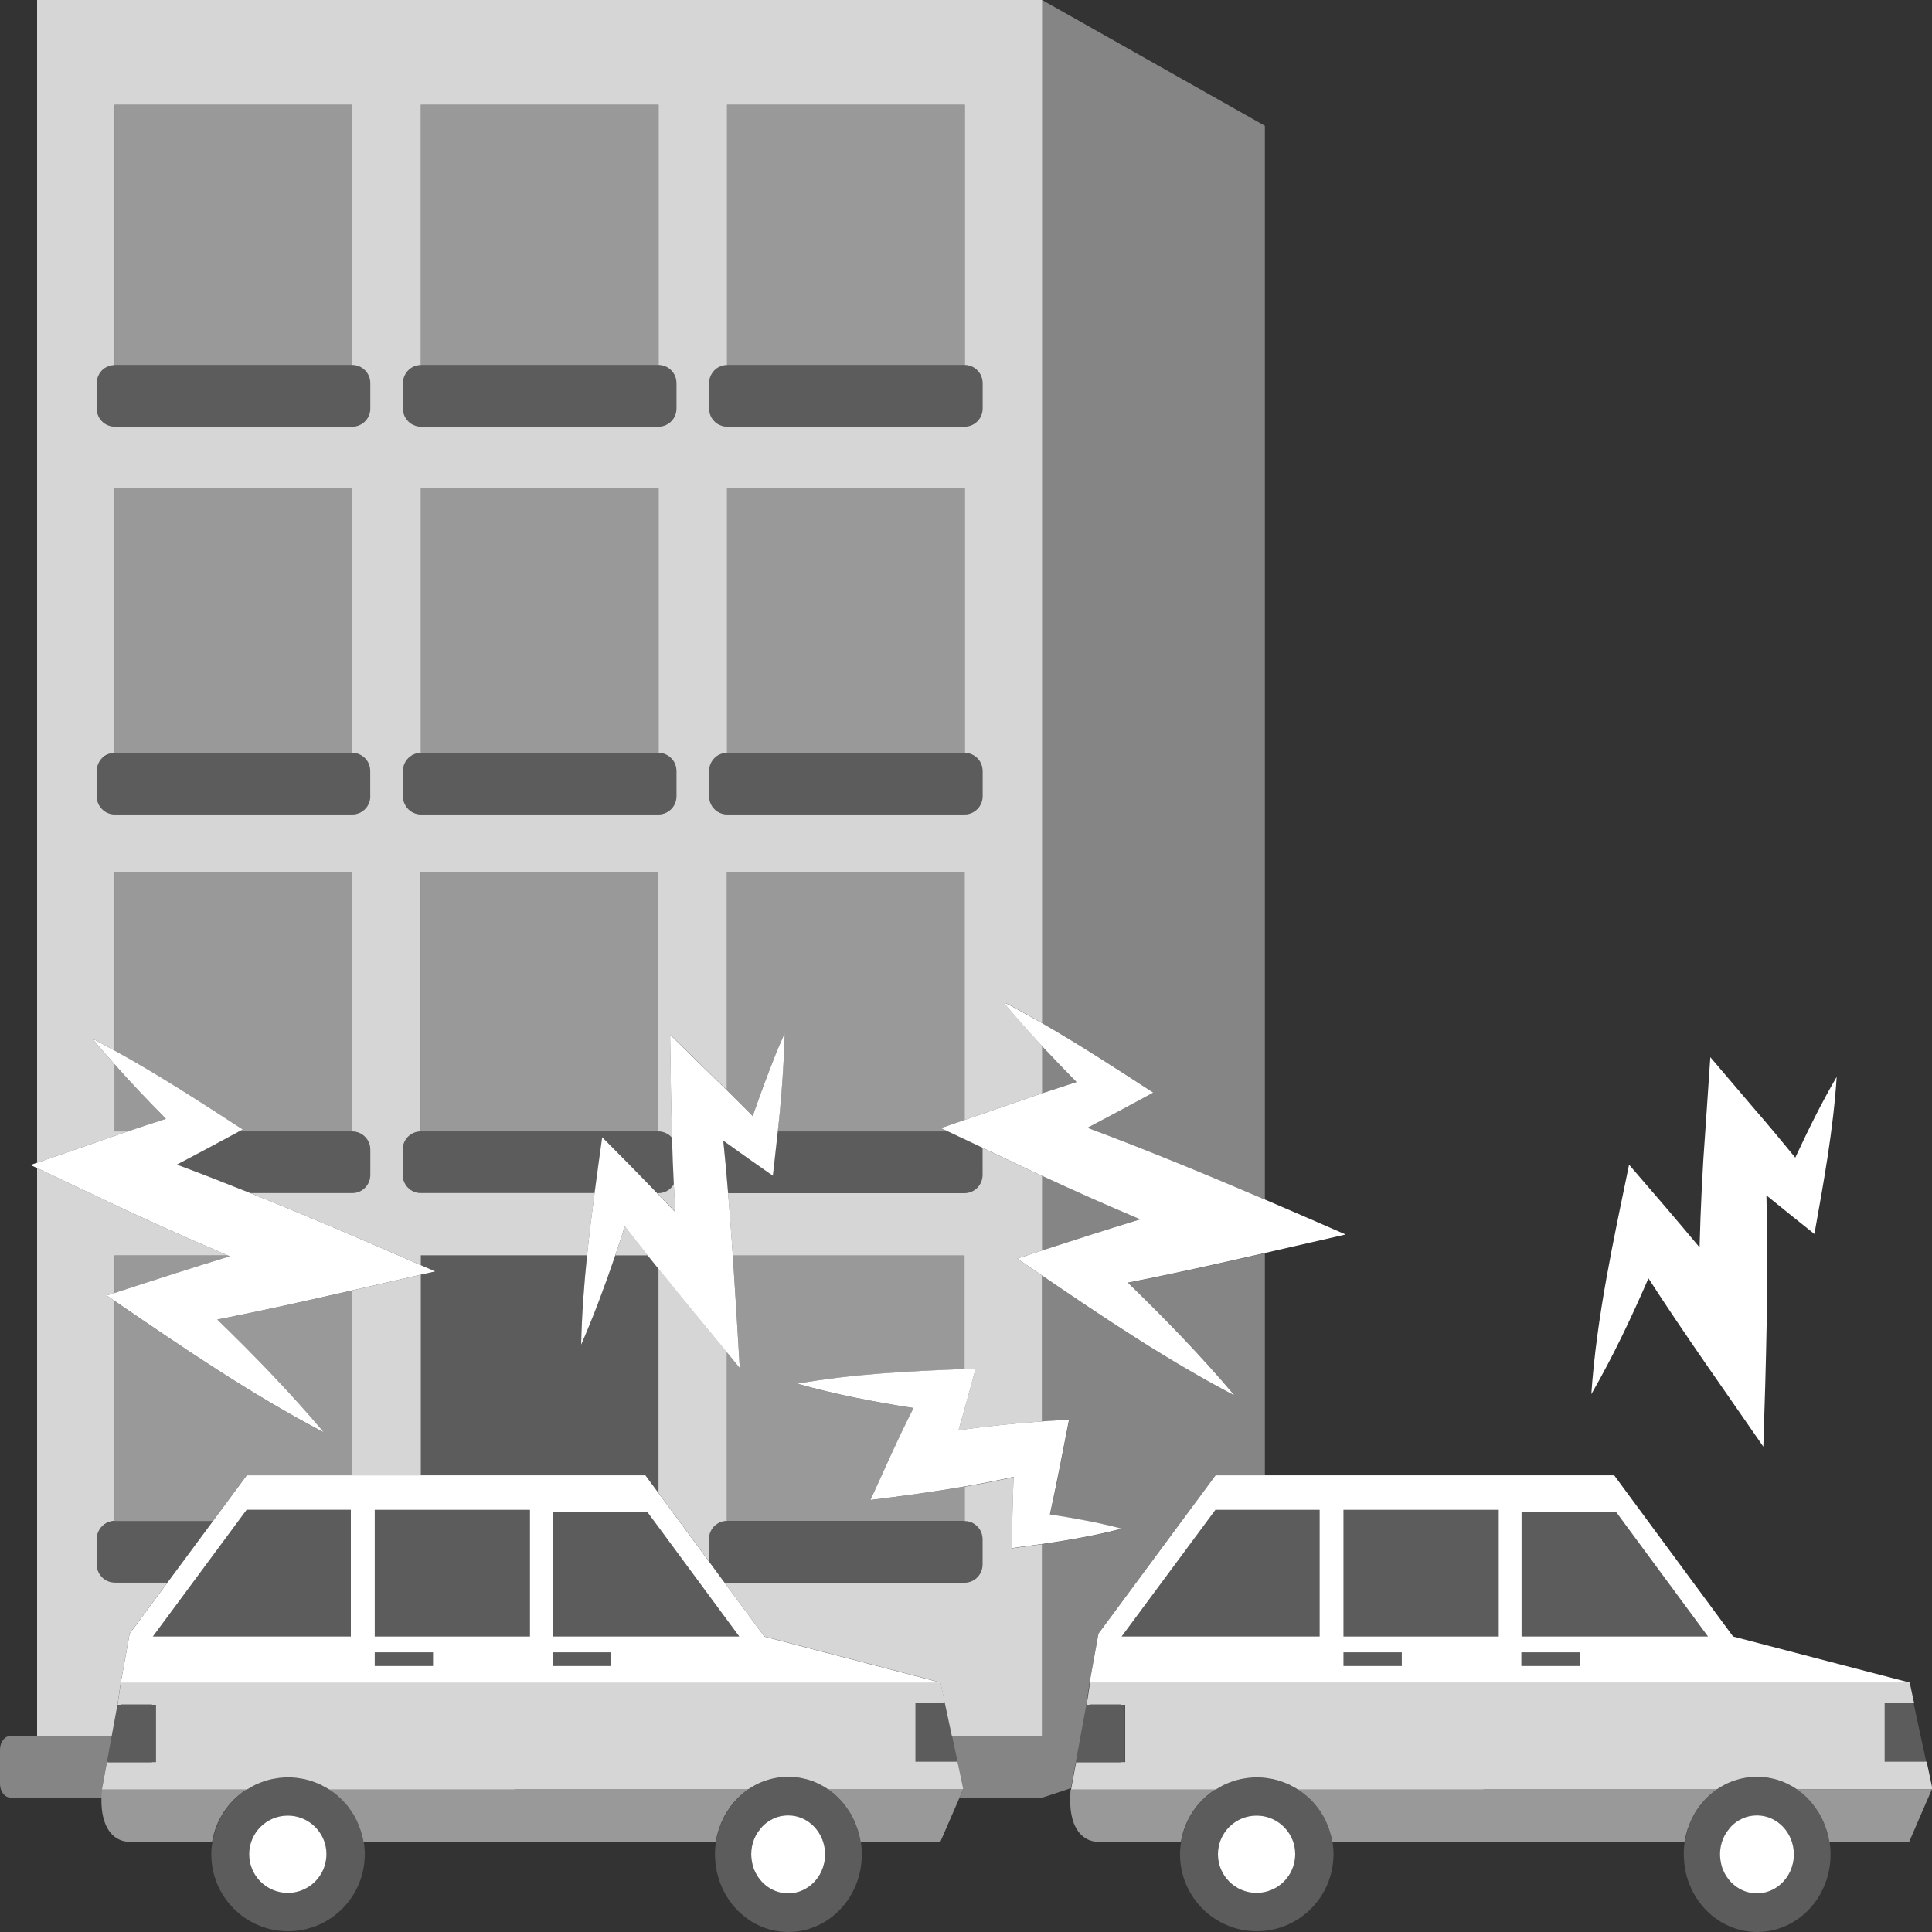 <svg viewBox="0 0 300 300" xmlns="http://www.w3.org/2000/svg"><rect x="0" y="0" width="300" height="300" fill="#333333" stroke="none"/><g fill="#fff"><path d="m 17.81 245.75 h 8.17 l -5.85 7.91 -1.37 7.58 -.52 3.49 -.48 2.59 -.41 2.24 h -11.59 v -88.18 l 8.93 4.22 c 6.82 3.27 13.73 6.38 20.69 9.34 h -17.58 v 5.82 c -.41 .13 -.82 .27 -1.23 .4 l 1.23 .84 v 34.17 c -.48 0 -.93 .12 -1.32 .34 -.24 .13 -.45 .29 -.64 .49 -.11 .11 -.21 .22 -.3 .35 -.07 .1 -.13 .2 -.18 .3 s -.1 .2 -.14 .31 c -.13 .32 -.2 .67 -.2 1.03 v 3.93 c 0 .49 .12 .94 .34 1.34 .06 .11 .12 .22 .2 .32 .07 .1 .15 .19 .23 .28 .07 .08 .15 .16 .24 .23 .05 .04 .1 .08 .16 .12 .05 .04 .11 .07 .16 .11 .11 .07 .22 .13 .34 .18 .09 .04 .19 .08 .29 .11 .14 .05 .29 .08 .44 .1 .13 .02 .26 .03 .39 .03 z" opacity=".8"/><path d="m 65.35 197.93 v 31.15 h -10.65 v -28.71 c 3.64 -.83 7.22 -1.66 10.65 -2.44 z" opacity=".8"/><path d="m 161.82 239.76 v 29.8 h -14.02 l -.3 -1.4 -.78 -3.67 -.69 -3.25 h -.01 l -27.34 -7.13 -3.28 -4.44 -1.19 -1.62 -1.72 -2.32 c .13 .02 .26 .03 .39 .03 h 36.89 c 1.54 0 2.8 -1.26 2.8 -2.82 v -3.93 c 0 -.11 -.01 -.22 -.02 -.32 -.01 -.14 -.04 -.28 -.08 -.41 -.01 -.07 -.03 -.14 -.06 -.21 -.03 -.1 -.07 -.19 -.12 -.28 -.03 -.07 -.07 -.15 -.11 -.22 -.03 -.05 -.06 -.09 -.09 -.14 -.05 -.07 -.1 -.14 -.16 -.21 s -.12 -.14 -.18 -.2 l -.05 -.05 c -.1 -.1 -.22 -.2 -.34 -.29 -.13 -.08 -.26 -.16 -.4 -.23 -.11 -.05 -.23 -.09 -.35 -.13 -.16 -.05 -.32 -.09 -.49 -.11 -.05 -.01 -.1 -.01 -.15 -.01 -.06 -.01 -.12 -.01 -.18 -.01 v -5.34 c 2.57 -.44 5.12 -.93 7.61 -1.49 -.14 3.68 -.23 7.4 -.28 11.06 1.54 -.21 3.13 -.42 4.71 -.64 z" opacity=".8"/><path d="m 112.87 209.97 v 26.2 c -.11 0 -.22 .01 -.33 .02 -.36 .04 -.69 .15 -.99 .32 -.12 .07 -.24 .15 -.35 .24 -.11 .07 -.2 .15 -.29 .25 h -.01 c -.06 .06 -.12 .12 -.17 .19 -.09 .11 -.18 .23 -.25 .36 -.06 .11 -.12 .22 -.17 .34 -.07 .17 -.12 .35 -.16 .53 s -.06 .38 -.06 .57 v 3.46 l -7.84 -10.63 v -34.83 c 3.55 4.41 7.22 8.84 10.63 12.97 z" opacity=".8"/><path d="m 100.59 194.94 h -5.05 c .51 -1.51 1 -3.02 1.49 -4.54 1.15 1.5 2.35 3.01 3.56 4.54 z" opacity=".8"/><path d="m 104.88 188.21 c -.93 -.98 -1.88 -1.96 -2.82 -2.94 h .17 c .13 0 .26 -.01 .38 -.03 .15 -.02 .31 -.05 .45 -.1 .15 -.04 .29 -.1 .42 -.17 .11 -.06 .23 -.12 .33 -.19 .05 -.04 .09 -.07 .13 -.11 .02 -.01 .04 -.03 .06 -.04 .08 -.06 .15 -.13 .2 -.19 .08 -.08 .16 -.17 .23 -.26 .07 -.08 .13 -.17 .18 -.26 l .01 -.01 c 0 -.01 .01 -.02 .02 -.02 .02 .33 .03 .65 .05 .97 .04 1.03 .11 2.17 .18 3.35 z" opacity=".8"/><path d="m 161.82 0 h -156.06 v 180.55 l 8.91 -3.08 c .22 -.08 .43 -.15 .65 -.23 1.49 -.53 3.01 -1.04 4.51 -1.55 h -2.03 v -10.42 c -1.18 -1.31 -2.34 -2.65 -3.47 -4 1.16 .6 2.32 1.22 3.47 1.86 v -27.75 h 36.9 v 40.31 c 1.54 0 2.8 1.26 2.8 2.81 v 3.94 c 0 1.56 -1.25 2.82 -2.8 2.82 h -15.84 c 8.95 3.59 17.87 7.43 26.49 11.2 v -1.52 h 25.82 c .33 -3.23 .73 -6.46 1.16 -9.68 h -26.99 c -1.54 0 -2.8 -1.26 -2.8 -2.82 v -3.94 c 0 -1.55 1.25 -2.81 2.79 -2.81 v -40.31 h 36.91 v 40.31 c .06 0 .13 0 .19 .01 .04 0 .08 0 .12 .01 .12 .01 .25 .04 .37 .07 .08 .02 .15 .04 .23 .07 .14 .05 .28 .11 .41 .18 .16 .08 .31 .18 .44 .3 .06 .05 .12 .09 .17 .15 .07 .07 .13 .13 .19 .2 -.16 -5.38 -.23 -10.95 -.3 -16.03 2.77 2.74 5.83 5.69 8.81 8.63 v -33.9 h 36.91 v 38.53 l 6.27 -2.16 c 1.93 -.68 3.85 -1.34 5.78 -1.99 v -7.32 c -2.09 -2.25 -4.13 -4.54 -6.1 -6.91 2.06 1.06 4.08 2.18 6.1 3.34 v -158.87 z m -104.32 123.65 c 0 .11 -.01 .22 -.02 .32 -.01 .14 -.04 .28 -.08 .41 -.01 .07 -.03 .14 -.06 .21 -.03 .1 -.07 .19 -.12 .28 -.14 .31 -.34 .59 -.59 .82 -.1 .1 -.22 .2 -.34 .29 -.13 .08 -.26 .16 -.4 .23 -.11 .05 -.23 .09 -.35 .13 -.16 .05 -.32 .09 -.49 .11 -.11 .01 -.23 .02 -.34 .02 h -36.9 c -.11 0 -.23 -.01 -.34 -.02 -.17 -.02 -.33 -.06 -.49 -.11 -.1 -.03 -.2 -.07 -.29 -.11 -.14 -.06 -.27 -.13 -.39 -.21 -.09 -.06 -.18 -.12 -.26 -.2 -.06 -.04 -.11 -.09 -.16 -.14 -.11 -.1 -.2 -.22 -.29 -.34 -.05 -.06 -.09 -.11 -.12 -.17 -.05 -.06 -.08 -.12 -.11 -.18 -.22 -.4 -.34 -.86 -.34 -1.34 v -3.93 c 0 -.27 .04 -.54 .12 -.79 .02 -.08 .05 -.16 .08 -.24 .04 -.11 .09 -.21 .14 -.31 .06 -.12 .14 -.24 .22 -.35 s .16 -.21 .26 -.31 c .31 -.31 .7 -.55 1.14 -.69 .08 -.03 .18 -.06 .27 -.07 .09 -.02 .18 -.04 .27 -.05 s .18 -.02 .28 -.02 v -41.07 h 36.9 v 41.07 c .1 0 .19 .01 .29 .02 .09 .01 .18 .03 .27 .05 .09 .01 .19 .04 .27 .07 .05 .01 .11 .03 .16 .06 .06 .02 .12 .05 .17 .07 .1 .04 .2 .1 .3 .16 s .19 .13 .28 .2 c .07 .05 .13 .1 .18 .16 .05 .04 .1 .09 .14 .14 .22 .24 .39 .51 .51 .8 .04 .1 .08 .21 .11 .32 .04 .13 .07 .26 .08 .4 .02 .12 .03 .25 .03 .38 v 3.93 z m 0 -60.22 c 0 .78 -.31 1.49 -.82 1.99 -.12 .13 -.26 .25 -.41 .35 -.11 .07 -.23 .14 -.35 .2 s -.25 .11 -.38 .15 c -.15 .05 -.3 .08 -.45 .1 -.13 .02 -.25 .03 -.38 .03 h -36.9 c -.13 0 -.25 -.01 -.38 -.03 -.15 -.02 -.3 -.05 -.45 -.1 -.13 -.04 -.26 -.09 -.38 -.15 s -.24 -.13 -.35 -.2 c -.15 -.1 -.29 -.22 -.41 -.35 -.32 -.31 -.55 -.7 -.69 -1.14 -.04 -.14 -.07 -.27 -.09 -.41 -.03 -.14 -.04 -.29 -.04 -.44 v -3.93 c 0 -.17 .02 -.34 .05 -.51 .01 -.11 .04 -.21 .07 -.31 .01 -.02 .02 -.05 .03 -.08 0 -.03 .01 -.05 .03 -.08 .03 -.08 .06 -.15 .1 -.23 .08 -.19 .18 -.36 .31 -.52 .07 -.1 .15 -.19 .23 -.27 .2 -.2 .43 -.37 .69 -.5 l .38 -.16 .34 -.1 .55 -.06 v -40.42 h 36.9 v 40.41 c 1.54 0 2.8 1.26 2.8 2.82 v 3.93 z m 47.54 60.22 c 0 .11 -.01 .22 -.02 .32 -.01 .14 -.04 .28 -.08 .41 -.01 .07 -.03 .14 -.06 .21 -.03 .1 -.07 .19 -.12 .28 -.03 .07 -.07 .15 -.11 .22 -.03 .05 -.06 .09 -.09 .14 -.05 .07 -.1 .14 -.16 .21 s -.12 .14 -.18 .2 l -.05 .05 c -.1 .1 -.22 .2 -.34 .29 -.23 .15 -.48 .28 -.75 .36 -.09 .03 -.18 .05 -.27 .07 -.07 .02 -.15 .03 -.22 .04 -.11 .01 -.23 .02 -.34 .02 h -36.89 c -.11 0 -.23 -.01 -.34 -.02 -.07 -.01 -.15 -.02 -.22 -.04 -.09 -.02 -.18 -.04 -.27 -.07 -.13 -.04 -.26 -.09 -.38 -.15 s -.24 -.13 -.35 -.2 c -.07 -.05 -.14 -.11 -.21 -.17 -.06 -.04 -.12 -.1 -.17 -.15 l -.03 -.03 c -.06 -.06 -.12 -.13 -.18 -.2 -.11 -.13 -.21 -.27 -.28 -.42 -.03 -.05 -.06 -.1 -.08 -.15 -.05 -.09 -.09 -.18 -.12 -.28 -.02 -.06 -.05 -.14 -.06 -.21 -.04 -.13 -.07 -.27 -.08 -.41 -.01 -.1 -.02 -.21 -.02 -.32 v -3.93 c 0 -.78 .31 -1.48 .82 -1.99 .03 -.03 .06 -.07 .1 -.1 .11 -.1 .23 -.19 .35 -.27 .12 -.09 .26 -.16 .4 -.22 .09 -.04 .19 -.08 .29 -.11 .17 -.06 .35 -.1 .54 -.12 .09 -.01 .19 -.02 .28 -.02 v -41.06 h .01 v -.01 h 36.9 v 41.07 c .1 0 .19 .01 .28 .02 s .18 .03 .27 .05 c .09 .01 .19 .04 .27 .07 .05 .01 .11 .03 .16 .06 .06 .02 .12 .05 .17 .07 .1 .04 .2 .1 .3 .16 s .19 .13 .28 .2 c .07 .05 .13 .1 .18 .16 .05 .04 .1 .09 .14 .14 .09 .1 .18 .21 .25 .32 .1 .15 .19 .31 .26 .48 .04 .1 .08 .21 .11 .32 .04 .13 .07 .26 .08 .4 .02 .12 .03 .25 .03 .38 z m 0 -60.22 c 0 .78 -.31 1.49 -.82 1.99 -.12 .13 -.26 .25 -.41 .35 -.11 .07 -.23 .14 -.35 .2 s -.25 .11 -.38 .15 c -.15 .05 -.3 .08 -.45 .1 -.13 .02 -.25 .03 -.38 .03 h -36.89 c -.13 0 -.25 -.01 -.38 -.03 -.15 -.02 -.3 -.05 -.45 -.1 -.13 -.04 -.26 -.09 -.38 -.15 s -.24 -.13 -.35 -.2 c -.15 -.1 -.29 -.22 -.41 -.35 -.51 -.5 -.82 -1.21 -.82 -1.99 v -3.93 c 0 -.13 .01 -.26 .03 -.38 .01 -.14 .04 -.27 .08 -.4 .03 -.11 .07 -.22 .11 -.32 .07 -.15 .14 -.29 .23 -.43 .1 -.16 .21 -.3 .35 -.44 .06 -.07 .13 -.13 .2 -.19 .2 -.18 .44 -.33 .7 -.44 .17 -.07 .34 -.13 .52 -.16 .18 -.04 .37 -.06 .56 -.06 v -40.42 h 36.91 v 40.41 c .06 0 .12 0 .18 .01 .05 0 .1 0 .15 .01 .17 .02 .33 .06 .49 .11 .1 .03 .2 .07 .29 .11 .28 .12 .54 .29 .76 .5 .07 .06 .13 .12 .18 .18 .1 .11 .18 .22 .26 .33 .1 .15 .18 .31 .25 .47 .07 .17 .13 .35 .16 .53 .04 .19 .06 .37 .06 .57 v 3.93 z m 47.54 60.22 c 0 .11 -.01 .22 -.02 .32 -.01 .14 -.04 .28 -.08 .41 -.01 .07 -.03 .14 -.06 .21 -.03 .1 -.07 .19 -.12 .28 -.05 .11 -.11 .21 -.17 .31 -.18 .29 -.43 .55 -.71 .75 -.09 .07 -.19 .13 -.29 .19 l -.01 .01 c -.1 .05 -.2 .1 -.3 .14 -.22 .09 -.45 .15 -.69 .18 -.11 .01 -.22 .02 -.34 .02 h -36.89 c -.11 0 -.23 -.01 -.34 -.02 -.07 -.01 -.15 -.02 -.22 -.04 -.09 -.02 -.18 -.04 -.27 -.07 -.13 -.04 -.26 -.09 -.38 -.15 s -.24 -.13 -.35 -.2 c -.07 -.05 -.14 -.11 -.21 -.17 -.06 -.04 -.12 -.1 -.17 -.15 -.2 -.19 -.37 -.41 -.49 -.65 -.03 -.05 -.06 -.1 -.08 -.15 -.05 -.09 -.09 -.18 -.12 -.28 -.02 -.06 -.05 -.14 -.06 -.21 -.04 -.13 -.07 -.27 -.08 -.41 -.01 -.1 -.02 -.21 -.02 -.32 v -3.93 c 0 -.2 .02 -.38 .06 -.57 .04 -.18 .09 -.36 .16 -.53 .14 -.33 .34 -.63 .6 -.89 .03 -.03 .06 -.07 .1 -.1 .1 -.09 .2 -.17 .31 -.25 .13 -.09 .26 -.17 .41 -.23 .1 -.05 .21 -.09 .32 -.12 .17 -.06 .35 -.1 .54 -.12 .1 -.01 .19 -.02 .28 -.02 v -41.06 h .01 v -.01 h 36.9 v 41.07 c .1 0 .19 .01 .28 .02 s .18 .03 .27 .05 c .09 .01 .19 .04 .27 .07 .05 .01 .11 .03 .16 .06 .06 .02 .12 .05 .17 .07 .1 .04 .2 .1 .3 .16 s .19 .13 .28 .2 c .07 .05 .13 .1 .18 .16 .05 .04 .1 .09 .14 .14 .09 .1 .18 .21 .25 .32 .1 .15 .19 .31 .26 .48 .04 .1 .08 .21 .11 .32 .04 .13 .07 .26 .08 .4 .02 .12 .03 .25 .03 .38 z m 0 -60.22 c 0 .78 -.31 1.49 -.82 1.99 -.12 .13 -.26 .25 -.41 .35 -.11 .07 -.23 .14 -.35 .2 s -.25 .11 -.38 .15 c -.15 .05 -.3 .08 -.45 .1 -.13 .02 -.25 .03 -.38 .03 h -36.89 c -.13 0 -.25 -.01 -.38 -.03 -.15 -.02 -.3 -.05 -.45 -.1 -.13 -.04 -.26 -.09 -.38 -.15 s -.24 -.13 -.35 -.2 c -.15 -.1 -.29 -.22 -.41 -.35 -.51 -.5 -.82 -1.21 -.82 -1.99 v -3.93 c 0 -.2 .02 -.39 .06 -.57 s .09 -.36 .16 -.53 c .03 -.08 .07 -.17 .12 -.24 .04 -.08 .08 -.16 .14 -.24 .08 -.12 .17 -.23 .27 -.34 0 -.01 .02 -.02 .03 -.04 0 -.02 .02 -.02 .03 -.04 h .01 c .23 -.23 .51 -.43 .82 -.57 .1 -.05 .21 -.09 .32 -.12 .16 -.06 .33 -.09 .51 -.11 .04 -.01 .07 -.01 .11 -.01 .06 -.01 .13 -.01 .2 -.01 v -40.42 h 36.91 v 40.41 c .06 0 .12 0 .18 .01 .05 0 .1 0 .15 .01 .17 .02 .33 .06 .49 .11 .1 .03 .2 .07 .29 .11 .28 .12 .54 .29 .76 .5 .07 .06 .13 .12 .18 .18 .1 .11 .18 .22 .26 .33 .1 .15 .18 .31 .25 .47 .07 .17 .13 .35 .16 .53 .04 .19 .06 .37 .06 .57 v 3.93 z" opacity=".8"/><path d="m 17.81 16.26 h 36.89 v 40.41 h -36.89 z" opacity=".5"/><path d="m 65.35 16.26 h 36.89 v 40.41 h -36.89 z" opacity=".5"/><path d="m 149.77 16.26 v 40.41 h -36.9 v -40.41 z" opacity=".5"/><path d="m 17.81 75.83 h 36.89 v 41.07 h -36.89 z" opacity=".5"/><path d="m 102.23 75.83 v 41.07 h -36.9 v -.01 h .01 v -41.06 z" opacity=".5"/><path d="m 149.77 75.83 v 41.07 h -36.9 v -41.07 z" opacity=".5"/><path d="m 25.77 173.73 c -1.99 .64 -3.97 1.29 -5.95 1.96 h -2.02 v -10.41 c 2.58 2.89 5.25 5.69 7.96 8.45 z" opacity=".5"/><path d="m 54.7 135.38 v 40.31 h -17.58 c .19 -.11 .38 -.21 .57 -.31 -6.49 -4.22 -13.07 -8.5 -19.88 -12.25 v -27.75 z" opacity=".5"/><path d="m 65.35 135.38 h 36.89 v 40.31 h -36.89 z" opacity=".5"/><path d="m 149.77 173.91 l -3.65 1.26 1.1 .52 h -26.45 c .23 -2.07 .43 -4.13 .58 -6.12 .23 -3.02 .42 -6.05 .47 -9.1 -.61 1.4 -1.21 2.8 -1.76 4.21 -1.13 2.84 -2.18 5.71 -3.18 8.61 -1.3 -1.32 -2.65 -2.66 -4.01 -4 v -33.91 h 36.89 v 38.53 z" opacity=".5"/><path d="m 35.67 195.07 c -6.05 1.85 -12.13 3.81 -17.86 5.69 v -5.82 h 17.56 c .1 .04 .2 .09 .3 .13 z" opacity=".5"/><path d="m 54.7 200.37 v 28.71 h -16.38 l -5.25 7.1 h -15.26 v -34.16 c 10.53 7.2 21.17 14.48 32.49 20.41 -5.22 -6.19 -10.79 -11.93 -16.56 -17.52 6.82 -1.34 13.99 -2.94 20.95 -4.53 z" opacity=".5"/><path d="m 102.24 197.01 v 34.83 l -2.03 -2.75 h -34.87 v -31.15 c .74 -.17 1.48 -.34 2.21 -.5 -.73 -.32 -1.46 -.64 -2.21 -.96 v -1.52 h 25.82 c -.48 4.61 -.82 9.24 -.92 13.85 1.98 -4.54 3.7 -9.18 5.29 -13.85 h 5.05 c .55 .69 1.1 1.37 1.66 2.06 z" opacity=".2"/><path d="m 161.82 194.17 c -1.3 .42 -2.59 .84 -3.86 1.26 1.28 .88 2.58 1.76 3.86 2.64 v 22.65 c -4.01 .3 -8.04 .69 -12.05 1.24 h -.01 c -.31 .04 -.62 .09 -.93 .13 .3 -1.01 .62 -2.12 .93 -3.25 0 -.01 .01 -.02 .01 -.04 .61 -2.18 1.21 -4.46 1.72 -6.28 -.57 .02 -1.14 .04 -1.72 .07 v -17.64 h -35.99 c -.22 -3.22 -.45 -6.47 -.73 -9.68 h 36.72 c 1.54 0 2.8 -1.26 2.8 -2.82 v -3.94 c 0 -.09 0 -.19 -.01 -.28 l 3.52 1.66 c 1.91 .92 3.82 1.82 5.75 2.71 v 11.58 z" opacity=".8"/><path d="m 149.77 212.59 c -8.69 .34 -17.37 .76 -25.95 2.28 5.96 1.68 11.96 2.83 18.03 3.78 -2.39 4.64 -4.64 9.84 -6.69 14.28 4.78 -.6 9.73 -1.25 14.61 -2.1 v 5.34 h -36.9 v -26.2 s 0 .01 .01 .01 c .67 .82 1.33 1.63 1.99 2.42 -.34 -5.67 -.68 -11.56 -1.08 -17.46 h 35.98 v 17.64 z" opacity=".5"/><path d="m 57.5 59.49 v 3.93 c 0 .78 -.31 1.49 -.82 1.99 -.12 .13 -.26 .25 -.41 .35 -.11 .07 -.23 .14 -.35 .2 s -.25 .11 -.38 .15 c -.15 .05 -.3 .08 -.45 .1 -.13 .02 -.25 .03 -.38 .03 h -36.9 c -.13 0 -.25 -.01 -.38 -.03 -.15 -.02 -.3 -.05 -.45 -.1 -.13 -.04 -.26 -.09 -.38 -.15 s -.24 -.13 -.35 -.2 c -.15 -.1 -.29 -.22 -.41 -.35 -.32 -.31 -.55 -.7 -.69 -1.14 -.04 -.14 -.07 -.27 -.09 -.41 s -.03 -.29 -.03 -.43 v -3.95 c 0 -.17 .01 -.33 .04 -.5 .01 -.11 .04 -.21 .07 -.31 .01 -.02 .02 -.05 .03 -.08 0 -.03 .01 -.05 .03 -.08 .03 -.08 .06 -.15 .1 -.23 .08 -.19 .18 -.36 .31 -.52 .07 -.1 .15 -.19 .23 -.27 l .69 -.5 .38 -.16 .34 -.1 .55 -.06 h 36.9 c 1.54 0 2.8 1.26 2.8 2.82 z" opacity=".2"/><path d="m 105.03 59.49 v 3.93 c 0 .78 -.31 1.49 -.82 1.99 -.12 .13 -.26 .25 -.41 .35 -.11 .07 -.23 .14 -.35 .2 s -.25 .11 -.38 .15 c -.15 .05 -.3 .08 -.45 .1 -.13 .02 -.25 .03 -.38 .03 h -36.89 c -.13 0 -.25 -.01 -.38 -.03 -.15 -.02 -.3 -.05 -.45 -.1 -.13 -.04 -.26 -.09 -.38 -.15 s -.24 -.13 -.35 -.2 c -.15 -.1 -.29 -.22 -.41 -.35 -.51 -.5 -.82 -1.21 -.82 -1.99 v -3.93 c 0 -.13 .01 -.26 .03 -.38 .01 -.14 .04 -.27 .08 -.4 .03 -.11 .07 -.22 .11 -.32 .07 -.15 .14 -.29 .23 -.43 .1 -.16 .21 -.3 .35 -.44 .06 -.07 .13 -.13 .2 -.19 .2 -.18 .44 -.33 .7 -.44 .17 -.07 .34 -.12 .52 -.16 s .37 -.06 .56 -.06 h 36.91 c .06 0 .12 0 .18 .01 .05 0 .1 0 .15 .01 .17 .02 .33 .06 .49 .11 .1 .03 .2 .07 .29 .11 .28 .12 .54 .29 .76 .5 .07 .06 .13 .12 .18 .18 .1 .11 .18 .22 .26 .33 .1 .15 .18 .31 .25 .47 .07 .17 .13 .35 .16 .53 .04 .19 .06 .37 .06 .57 z" opacity=".2"/><path d="m 152.57 59.49 v 3.93 c 0 .78 -.31 1.49 -.82 1.99 -.12 .13 -.26 .25 -.41 .35 -.11 .07 -.23 .14 -.35 .2 s -.25 .11 -.38 .15 c -.15 .05 -.3 .08 -.45 .1 -.13 .02 -.25 .03 -.38 .03 h -36.89 c -.13 0 -.25 -.01 -.38 -.03 -.15 -.02 -.3 -.05 -.45 -.1 -.13 -.04 -.26 -.09 -.38 -.15 s -.24 -.13 -.35 -.2 c -.15 -.1 -.29 -.22 -.41 -.35 -.51 -.5 -.82 -1.21 -.82 -1.99 v -3.93 c 0 -.2 .02 -.39 .06 -.57 s .09 -.36 .16 -.53 c .03 -.08 .07 -.16 .12 -.24 .04 -.08 .09 -.16 .14 -.24 .08 -.12 .17 -.23 .27 -.34 0 -.01 .02 -.02 .03 -.04 l .04 -.04 c .23 -.23 .51 -.43 .82 -.57 .1 -.05 .21 -.09 .32 -.12 .16 -.06 .33 -.09 .51 -.11 .04 -.01 .07 -.01 .11 -.01 .06 -.01 .13 -.01 .2 -.01 h 36.91 c .06 0 .12 0 .18 .01 .05 0 .1 0 .15 .01 .17 .02 .33 .06 .49 .11 .1 .03 .2 .07 .29 .11 .28 .12 .54 .29 .76 .5 .07 .06 .13 .12 .18 .18 .1 .11 .18 .22 .26 .33 .1 .15 .18 .31 .25 .47 .07 .17 .13 .35 .16 .53 .04 .19 .06 .37 .06 .57 z" opacity=".2"/><path d="m 57.5 119.72 v 3.93 c 0 .11 -.01 .22 -.02 .32 -.01 .14 -.04 .28 -.08 .41 -.01 .07 -.03 .14 -.06 .21 -.03 .1 -.07 .19 -.12 .28 -.14 .31 -.34 .59 -.59 .82 -.1 .1 -.22 .2 -.34 .29 -.13 .08 -.26 .16 -.4 .23 -.11 .05 -.23 .09 -.35 .13 -.16 .05 -.32 .09 -.49 .11 -.11 .01 -.23 .02 -.34 .02 h -36.9 c -.11 0 -.23 -.01 -.34 -.02 -.17 -.02 -.33 -.06 -.49 -.11 -.1 -.03 -.2 -.07 -.29 -.11 -.14 -.06 -.27 -.13 -.39 -.21 -.09 -.06 -.18 -.12 -.26 -.2 -.06 -.04 -.11 -.09 -.16 -.14 -.11 -.1 -.2 -.22 -.29 -.34 -.05 -.06 -.09 -.11 -.12 -.17 -.05 -.06 -.08 -.12 -.11 -.18 -.21 -.4 -.33 -.86 -.33 -1.34 v -3.93 c 0 -.28 .04 -.54 .11 -.79 .02 -.08 .05 -.16 .08 -.24 .04 -.11 .09 -.21 .14 -.31 .06 -.12 .14 -.24 .22 -.35 s .16 -.21 .26 -.31 l 1.14 -.69 c .09 -.03 .18 -.05 .27 -.07 s .18 -.04 .27 -.05 c .1 -.01 .19 -.01 .29 -.01 h 36.89 c .1 0 .19 0 .29 .01 .09 .01 .18 .03 .27 .05 s .18 .04 .27 .07 c .05 .01 .11 .03 .16 .06 .06 .02 .12 .05 .17 .07 .1 .04 .2 .1 .3 .16 s .19 .13 .28 .2 c .07 .05 .13 .1 .18 .16 .05 .04 .1 .09 .14 .14 .22 .24 .39 .51 .51 .8 .04 .1 .08 .21 .11 .32 .04 .13 .07 .26 .08 .4 .02 .12 .03 .25 .03 .38 z" opacity=".2"/><path d="m 105.03 119.72 v 3.93 c 0 .11 -.01 .22 -.02 .32 -.01 .14 -.04 .28 -.08 .41 -.01 .07 -.03 .14 -.06 .21 -.03 .1 -.07 .19 -.12 .28 -.03 .07 -.07 .15 -.11 .22 -.03 .05 -.06 .09 -.09 .14 -.05 .07 -.1 .14 -.16 .21 s -.12 .14 -.18 .2 l -.05 .05 c -.1 .1 -.22 .2 -.34 .29 -.23 .15 -.48 .28 -.75 .36 -.09 .03 -.18 .05 -.27 .07 -.07 .02 -.15 .03 -.22 .04 -.11 .01 -.23 .02 -.34 .02 h -36.89 c -.11 0 -.23 -.01 -.34 -.02 -.07 -.01 -.15 -.02 -.22 -.04 -.09 -.02 -.18 -.04 -.27 -.07 -.13 -.04 -.26 -.09 -.38 -.15 s -.24 -.13 -.35 -.2 c -.07 -.05 -.14 -.11 -.21 -.17 -.06 -.04 -.12 -.1 -.17 -.15 l -.03 -.03 c -.06 -.06 -.12 -.13 -.18 -.2 -.11 -.13 -.21 -.27 -.28 -.42 -.03 -.05 -.06 -.1 -.08 -.15 -.05 -.09 -.09 -.18 -.12 -.28 -.02 -.06 -.05 -.14 -.06 -.21 -.04 -.13 -.07 -.27 -.08 -.41 -.01 -.1 -.02 -.21 -.02 -.32 v -3.93 c 0 -.78 .31 -1.48 .82 -1.99 .03 -.03 .06 -.07 .1 -.1 .11 -.1 .23 -.19 .35 -.27 .12 -.09 .26 -.16 .4 -.22 .09 -.04 .19 -.08 .29 -.11 .17 -.06 .35 -.1 .54 -.12 .09 -.01 .18 -.01 .28 -.01 h 36.9 c .1 0 .19 0 .29 .01 .09 .01 .18 .03 .27 .05 s .18 .04 .27 .07 c .05 .01 .11 .03 .16 .06 .06 .02 .12 .05 .17 .07 .1 .04 .2 .1 .3 .16 s .19 .13 .28 .2 c .07 .05 .13 .1 .18 .16 .05 .04 .1 .09 .14 .14 .09 .1 .18 .21 .25 .32 .1 .15 .19 .31 .26 .48 .04 .1 .08 .21 .11 .32 .04 .13 .07 .26 .08 .4 .02 .12 .03 .25 .03 .38 z" opacity=".2"/><path d="m 152.57 119.72 v 3.93 c 0 .11 -.01 .22 -.02 .32 -.01 .14 -.04 .28 -.08 .41 -.01 .07 -.03 .14 -.06 .21 -.03 .1 -.07 .19 -.12 .28 -.05 .11 -.11 .21 -.17 .31 -.18 .29 -.43 .55 -.71 .75 -.09 .07 -.19 .13 -.29 .19 l -.01 .01 c -.1 .05 -.2 .1 -.3 .14 -.22 .09 -.45 .15 -.69 .18 -.11 .01 -.22 .02 -.34 .02 h -36.89 c -.11 0 -.23 -.01 -.34 -.02 -.07 -.01 -.15 -.02 -.22 -.04 -.09 -.02 -.18 -.04 -.27 -.07 -.13 -.04 -.26 -.09 -.38 -.15 s -.24 -.13 -.35 -.2 c -.07 -.05 -.14 -.11 -.21 -.17 -.06 -.04 -.12 -.1 -.17 -.15 -.2 -.19 -.37 -.41 -.49 -.65 -.03 -.05 -.06 -.1 -.08 -.15 -.05 -.09 -.09 -.18 -.12 -.28 -.02 -.06 -.05 -.14 -.06 -.21 -.04 -.13 -.07 -.27 -.08 -.41 -.01 -.1 -.02 -.21 -.02 -.32 v -3.93 c 0 -.2 .02 -.38 .06 -.57 .04 -.18 .09 -.36 .16 -.53 .14 -.33 .34 -.63 .6 -.89 .03 -.03 .06 -.07 .1 -.1 .1 -.09 .2 -.17 .31 -.25 .13 -.09 .26 -.17 .41 -.23 .1 -.05 .21 -.09 .32 -.12 .17 -.06 .35 -.1 .54 -.12 .09 -.01 .18 -.01 .28 -.01 h 36.9 c .1 0 .19 0 .29 .01 .09 .01 .18 .03 .27 .05 s .18 .04 .27 .07 c .05 .01 .11 .03 .16 .06 .06 .02 .12 .05 .17 .07 .1 .04 .2 .1 .3 .16 s .19 .13 .28 .2 c .07 .05 .13 .1 .18 .16 .05 .04 .1 .09 .14 .14 .09 .1 .18 .21 .25 .32 .1 .15 .19 .31 .26 .48 .04 .1 .08 .21 .11 .32 .04 .13 .07 .26 .08 .4 .02 .12 .03 .25 .03 .38 z" opacity=".2"/><path d="m 57.5 178.5 v 3.94 c 0 1.56 -1.25 2.82 -2.8 2.82 h -15.84 c -3.8 -1.52 -7.6 -3.01 -11.39 -4.42 3.16 -1.65 6.6 -3.5 9.65 -5.15 h 17.58 c 1.54 0 2.8 1.26 2.8 2.81 z" opacity=".2"/><path d="m 104.65 183.87 c -.01 .02 -.02 .03 -.02 .04 l -.01 .01 c -.05 .09 -.11 .18 -.18 .26 -.07 .09 -.15 .18 -.23 .26 -.05 .06 -.12 .13 -.2 .19 -.02 .01 -.04 .03 -.06 .04 -.04 .04 -.08 .07 -.13 .11 -.1 .07 -.22 .13 -.33 .19 -.13 .07 -.27 .13 -.42 .17 -.14 .05 -.3 .08 -.45 .1 -.12 .02 -.25 .03 -.38 .03 h -.17 c -2.88 -2.98 -5.78 -5.91 -8.53 -8.7 -.4 2.88 -.81 5.78 -1.19 8.7 h -26.99 c -1.54 0 -2.8 -1.26 -2.8 -2.82 v -3.94 c 0 -1.55 1.25 -2.81 2.79 -2.81 h 36.91 c .06 0 .13 0 .19 .01 .04 0 .08 0 .12 .01 .12 .01 .25 .04 .37 .07 .08 .02 .15 .04 .23 .07 .14 .05 .28 .11 .41 .18 .16 .08 .31 .18 .44 .3 .06 .05 .12 .1 .17 .15 .07 .07 .13 .13 .19 .2 .07 2.45 .16 4.86 .28 7.19 z" opacity=".2"/><path d="m 152.57 178.5 v 3.94 c 0 1.56 -1.25 2.82 -2.8 2.82 h -36.72 c -.22 -2.74 -.47 -5.46 -.75 -8.16 2.57 1.85 5.16 3.67 7.7 5.45 .25 -2.23 .52 -4.55 .77 -6.88 h 26.45 l 5.34 2.52 v .01 c .01 .09 .01 .19 .01 .28 z" opacity=".2"/><path d="m 33.08 236.17 l -7.09 9.58 h -8.17 c -.13 0 -.26 -.01 -.39 -.03 -.15 -.02 -.3 -.05 -.44 -.1 -.1 -.03 -.2 -.07 -.29 -.11 -.12 -.05 -.23 -.11 -.34 -.18 -.05 -.04 -.11 -.07 -.16 -.11 -.06 -.04 -.11 -.08 -.16 -.12 -.09 -.07 -.17 -.15 -.24 -.23 -.08 -.09 -.16 -.18 -.23 -.28 -.08 -.1 -.14 -.21 -.2 -.32 -.21 -.4 -.33 -.85 -.33 -1.34 v -3.93 c 0 -.36 .07 -.71 .19 -1.03 .04 -.11 .09 -.21 .14 -.31 s .11 -.2 .18 -.3 c .09 -.13 .19 -.24 .3 -.35 l .64 -.49 1.32 -.34 h 15.27 z" opacity=".2"/><path d="m 152.57 239 v 3.93 c 0 1.56 -1.25 2.82 -2.8 2.82 h -36.89 c -.13 0 -.26 -.01 -.39 -.03 l -.11 -.15 -1.32 -1.79 -.97 -1.32 v -3.46 c 0 -.19 .02 -.39 .06 -.57 s .09 -.36 .16 -.53 c .05 -.12 .11 -.23 .17 -.34 .07 -.13 .16 -.25 .25 -.36 .06 -.07 .12 -.13 .18 -.19 .09 -.1 .18 -.18 .29 -.25 .11 -.09 .23 -.17 .35 -.24 .3 -.17 .63 -.28 .99 -.32 .11 -.01 .22 -.02 .33 -.02 h 36.91 c .06 0 .12 0 .18 .01 .05 0 .1 0 .15 .01 .17 .02 .33 .06 .49 .11 .12 .04 .24 .08 .35 .13 .14 .07 .27 .15 .4 .23 .12 .09 .24 .19 .34 .29 l .05 .05 c .06 .06 .12 .13 .18 .2 s .11 .14 .16 .21 c .03 .05 .06 .09 .09 .14 .04 .07 .08 .15 .11 .22 .05 .09 .09 .18 .12 .28 .03 .07 .05 .14 .06 .21 .04 .13 .07 .27 .08 .41 .01 .1 .02 .21 .02 .32 z" opacity=".2"/><path d="m 167.17 168 c -1.79 .58 -3.56 1.16 -5.35 1.75 v -7.32 c 1.76 1.88 3.54 3.73 5.35 5.56 z" opacity=".4"/><path d="m 177.06 189.34 c -5.14 1.57 -10.29 3.22 -15.23 4.83 v -11.58 c 5.04 2.33 10.12 4.57 15.23 6.75 z" opacity=".4"/><path d="m 196.41 19.53 v 166.73 c -9.08 -3.88 -18.36 -7.72 -27.55 -11.14 3.36 -1.75 7.03 -3.74 10.22 -5.46 -5.66 -3.67 -11.38 -7.4 -17.26 -10.78 v -158.88 z" opacity=".4"/><path d="m 17.35 269.56 l -.74 4.06 -.79 4.26 c -.04 .44 -.06 .86 -.06 1.25 h -14.12 c -.9 0 -1.64 -.95 -1.64 -2.12 v -5.34 c 0 -1.17 .73 -2.11 1.64 -2.11 h 15.72 z" opacity=".4"/><path d="m 196.41 194.56 v 34.52 h -7.66 l -18.18 24.58 -1.37 7.58 -.52 3.49 -.48 2.59 -1.15 6.31 -.75 4.04 -4.46 1.47 v -.03 c -.07 .02 -.15 .03 -.22 .03 h -12.61 l .57 -1.33 -.9 -4.25 -.86 -3.99 h 13.8 c .07 0 .15 .01 .22 .03 v -29.83 c 1.74 -.25 3.48 -.52 5.17 -.83 2.39 -.42 4.78 -.92 7.17 -1.55 -3.69 -.96 -7.4 -1.64 -11.13 -2.2 1.07 -4.86 2.02 -9.88 2.97 -14.72 -1.38 .08 -2.78 .17 -4.17 .27 v -22.65 c 9.68 6.61 19.5 13.19 29.88 18.62 -5.22 -6.18 -10.8 -11.93 -16.57 -17.52 6.93 -1.36 14.22 -2.99 21.28 -4.61 z" opacity=".4"/><path d="m 149.57 277.8 l -.57 1.33 -2.19 5.04 -.78 1.8 h -12.4 c -.13 -.81 -.33 -1.59 -.61 -2.32 -.07 -.18 -.14 -.37 -.21 -.55 -.14 -.36 -.31 -.71 -.5 -1.05 -.08 -.18 -.17 -.35 -.28 -.51 -.32 -.53 -.67 -1.03 -1.05 -1.5 -.19 -.24 -.4 -.47 -.61 -.68 -.07 -.08 -.14 -.16 -.22 -.23 h -.01 c -.06 -.08 -.13 -.14 -.2 -.2 -.22 -.21 -.44 -.41 -.68 -.59 -.23 -.19 -.47 -.37 -.72 -.54 h 21.04 z" opacity=".5"/><path d="m 281.74 191.61 c -2.28 -1.82 -4.97 -3.97 -7.45 -5.99 .34 12.92 -.07 26.45 -.48 39.02 -5.52 -8.01 -12.22 -17.41 -17.84 -26.14 -2.66 6.13 -5.51 12.14 -8.87 17.99 .82 -11.98 3.44 -23.91 5.86 -35.64 3.53 4.08 7.28 8.44 10.95 12.84 .16 -6.08 .44 -12.16 .9 -18.22 l .77 -11.31 6.96 8.17 c 2.12 2.44 4.18 4.92 6.23 7.43 1.98 -4.26 4.06 -8.49 6.43 -12.55 -.52 8.16 -2.02 16.37 -3.46 24.41 z"/><path d="m 174.16 237.37 c -2.39 .63 -4.78 1.13 -7.17 1.55 -1.69 .31 -3.43 .58 -5.17 .83 -1.59 .22 -3.17 .43 -4.71 .64 .05 -3.66 .14 -7.38 .28 -11.06 -2.5 .56 -5.04 1.05 -7.61 1.49 h -.01 c -4.88 .85 -9.83 1.5 -14.61 2.1 2.05 -4.44 4.3 -9.64 6.69 -14.28 -6.07 -.95 -12.08 -2.1 -18.03 -3.78 8.59 -1.52 17.27 -1.94 25.95 -2.28 h .01 c .57 -.03 1.14 -.05 1.72 -.07 -.5 1.82 -1.1 4.1 -1.72 6.28 0 .02 -.01 .03 -.01 .04 -.31 1.13 -.63 2.24 -.93 3.25 .31 -.04 .62 -.09 .93 -.13 h .01 c 4 -.55 8.03 -.94 12.05 -1.24 1.39 -.1 2.79 -.19 4.17 -.27 -.95 4.84 -1.9 9.86 -2.97 14.72 3.73 .56 7.44 1.24 11.13 2.2 z"/><path d="m 196.41 194.56 c -7.06 1.62 -14.35 3.25 -21.28 4.61 5.77 5.59 11.35 11.34 16.57 17.52 -10.38 -5.43 -20.2 -12.02 -29.88 -18.62 -1.28 -.88 -2.58 -1.76 -3.86 -2.64 1.27 -.42 2.56 -.84 3.86 -1.26 4.94 -1.61 10.1 -3.26 15.23 -4.83 -5.12 -2.17 -10.19 -4.41 -15.23 -6.75 -1.93 -.89 -3.84 -1.79 -5.75 -2.71 l -3.52 -1.66 v -.01 l -5.34 -2.52 -1.1 -.52 3.65 -1.26 h .01 l 6.27 -2.16 c 1.93 -.68 3.85 -1.34 5.78 -1.99 1.79 -.59 3.56 -1.17 5.35 -1.75 -1.81 -1.83 -3.59 -3.68 -5.35 -5.56 -2.09 -2.25 -4.13 -4.54 -6.1 -6.91 2.06 1.06 4.08 2.18 6.1 3.34 5.88 3.38 11.6 7.11 17.26 10.78 -3.19 1.72 -6.86 3.71 -10.22 5.46 9.19 3.42 18.47 7.26 27.55 11.14 4.24 1.81 8.42 3.63 12.54 5.43 -4 .91 -8.22 1.89 -12.54 2.87 z"/><path d="m 67.55 197.43 c -.72 .16 -1.46 .33 -2.21 .5 -3.43 .78 -7.01 1.61 -10.65 2.44 -6.96 1.59 -14.13 3.19 -20.95 4.53 5.77 5.59 11.34 11.34 16.56 17.52 -11.32 -5.92 -21.96 -13.21 -32.49 -20.41 l -.01 -.01 c -.41 -.28 -.82 -.56 -1.23 -.84 .41 -.13 .82 -.27 1.23 -.4 h .01 c 5.74 -1.88 11.81 -3.84 17.86 -5.69 -.1 -.04 -.2 -.09 -.3 -.13 -6.96 -2.96 -13.87 -6.07 -20.69 -9.34 l -8.93 -4.22 -1.02 -.48 1.02 -.35 8.91 -3.08 c .22 -.08 .43 -.15 .65 -.23 1.49 -.53 3.01 -1.04 4.51 -1.55 1.98 -.67 3.96 -1.32 5.95 -1.96 -2.72 -2.75 -5.39 -5.55 -7.96 -8.45 0 0 -.01 0 -.01 -.01 -1.18 -1.31 -2.34 -2.65 -3.47 -4 1.16 .6 2.32 1.22 3.47 1.86 h .01 c 6.81 3.75 13.39 8.03 19.88 12.25 -.19 .1 -.38 .2 -.57 .31 -3.05 1.65 -6.49 3.5 -9.65 5.15 3.79 1.41 7.59 2.9 11.39 4.42 8.95 3.59 17.87 7.43 26.49 11.2 .74 .32 1.47 .64 2.21 .96 z"/><path d="m 121.83 160.47 c -.05 3.04 -.24 6.08 -.47 9.1 -.15 1.99 -.35 4.05 -.58 6.12 -.25 2.32 -.52 4.64 -.77 6.88 -2.55 -1.78 -5.14 -3.6 -7.7 -5.45 .28 2.69 .53 5.41 .75 8.16 .28 3.21 .51 6.46 .73 9.68 .4 5.9 .74 11.79 1.08 17.46 -.65 -.79 -1.31 -1.6 -1.99 -2.42 -.01 0 -.01 -.01 -.01 -.01 -3.41 -4.13 -7.08 -8.56 -10.63 -12.97 -.55 -.69 -1.1 -1.37 -1.66 -2.06 -1.21 -1.53 -2.41 -3.04 -3.56 -4.54 -.49 1.52 -.98 3.03 -1.49 4.54 -1.59 4.67 -3.31 9.31 -5.29 13.85 .1 -4.61 .44 -9.24 .92 -13.85 .33 -3.23 .73 -6.46 1.16 -9.68 .38 -2.91 .79 -5.81 1.19 -8.7 2.76 2.78 5.66 5.71 8.53 8.7 .94 .98 1.89 1.96 2.82 2.94 -.07 -1.18 -.14 -2.32 -.18 -3.35 -.02 -.32 -.03 -.64 -.05 -.97 v -.02 c -.12 -2.32 -.21 -4.73 -.28 -7.19 -.16 -5.38 -.23 -10.95 -.3 -16.03 2.77 2.74 5.83 5.69 8.81 8.63 l .01 .01 c 1.36 1.34 2.71 2.68 4.01 4 1 -2.89 2.05 -5.76 3.18 -8.61 .54 -1.41 1.14 -2.81 1.76 -4.21 z"/><path d="m 300 277.8 l -2.76 6.38 -.78 1.8 h -12.4 c -.13 -.81 -.33 -1.59 -.61 -2.32 -.07 -.18 -.14 -.37 -.21 -.55 -.14 -.36 -.31 -.71 -.5 -1.05 -.08 -.18 -.17 -.35 -.28 -.51 -.32 -.53 -.67 -1.03 -1.05 -1.5 -.19 -.24 -.4 -.47 -.61 -.68 -.14 -.16 -.28 -.3 -.43 -.43 -.22 -.21 -.44 -.41 -.68 -.59 -.23 -.19 -.47 -.37 -.72 -.54 h 21.04 z" opacity=".5"/><path d="m 299.1 273.55 h -6.53 v -9.07 h 4.58 l .78 3.68 z" opacity=".2"/><path d="m 266.66 277.8 c -.54 .38 -1.05 .79 -1.52 1.25 -.18 .16 -.35 .34 -.51 .53 -.13 .15 -.26 .3 -.38 .45 -.07 .08 -.14 .17 -.2 .25 -.14 .15 -.26 .31 -.35 .47 -.31 .41 -.57 .84 -.79 1.29 -.12 .19 -.22 .39 -.3 .6 -.04 .08 -.07 .15 -.1 .23 -.08 .17 -.15 .33 -.21 .51 -.04 .08 -.07 .16 -.09 .25 -.08 .18 -.14 .36 -.2 .54 -.18 .58 -.34 1.18 -.44 1.8 h -54.69 c -.1 -.62 -.27 -1.22 -.46 -1.8 -.34 -1.02 -.79 -1.98 -1.37 -2.85 -.91 -1.38 -2.11 -2.55 -3.5 -3.44 h 28.8 v -.08 h 36.32 z" opacity=".5"/><path d="m 188.7 277.88 c -1.39 .89 -2.58 2.06 -3.49 3.44 -.91 1.37 -1.55 2.95 -1.84 4.65 h -13.14 s -1.75 .03 -2.95 -1.8 c -.77 -1.17 -1.31 -3.1 -1.04 -6.3 h 22.45 z" opacity=".5"/><path d="m 284.06 285.98 h -.01 c -.13 -.8 -.33 -1.58 -.6 -2.32 -.07 -.18 -.14 -.37 -.21 -.55 -.15 -.36 -.32 -.71 -.5 -1.05 -.09 -.18 -.18 -.34 -.28 -.51 -.32 -.53 -.67 -1.03 -1.05 -1.5 -.2 -.23 -.4 -.46 -.61 -.68 -.14 -.15 -.28 -.29 -.43 -.43 -.22 -.2 -.45 -.4 -.68 -.59 s -.47 -.37 -.72 -.54 l -.85 -.52 h -.01 c -.29 -.16 -.58 -.31 -.89 -.45 l -1.93 -.64 c -.26 -.06 -.53 -.12 -.8 -.16 h -.01 c -.24 -.04 -.48 -.06 -.72 -.08 -.05 -.01 -.11 -.01 -.16 -.02 h -.01 c -.25 -.02 -.5 -.03 -.76 -.03 -.25 0 -.5 .01 -.75 .03 -.06 .01 -.12 .01 -.18 .02 -.24 .02 -.48 .04 -.72 .08 h -.01 c -.05 .01 -.11 .02 -.16 .03 -.21 .04 -.43 .08 -.64 .13 -.66 .16 -1.3 .37 -1.93 .64 -.3 .14 -.6 .29 -.89 .45 -.29 .15 -.58 .33 -.86 .52 -.54 .38 -1.05 .79 -1.52 1.25 -.18 .17 -.35 .35 -.51 .53 -.13 .15 -.26 .3 -.38 .45 -.07 .08 -.14 .17 -.2 .25 -.12 .15 -.24 .31 -.35 .47 -.29 .41 -.55 .84 -.79 1.29 -.11 .2 -.21 .4 -.3 .6 -.04 .08 -.07 .15 -.1 .23 -.08 .17 -.15 .33 -.21 .51 -.04 .08 -.07 .16 -.09 .25 -.07 .18 -.13 .36 -.19 .54 -.18 .58 -.34 1.18 -.43 1.8 h -.02 c -.1 .64 -.15 1.3 -.15 1.97 0 .29 .02 .57 .04 .85 .41 6.26 5.34 11.2 11.36 11.2 6.3 0 11.4 -5.39 11.4 -12.05 0 -.67 -.05 -1.33 -.15 -1.97 z m -7.6 6.65 c -.28 .25 -.59 .47 -.91 .65 -.81 .47 -1.75 .73 -2.74 .73 s -1.92 -.26 -2.73 -.73 c -.49 -.28 -.93 -.63 -1.32 -1.04 -.26 -.27 -.49 -.57 -.7 -.89 -.21 -.33 -.38 -.67 -.53 -1.03 -.19 -.48 -.31 -.98 -.38 -1.51 -.04 -.28 -.07 -.56 -.07 -.85 0 -.84 .16 -1.63 .45 -2.36 .15 -.36 .32 -.7 .53 -1.02 .09 -.14 .2 -.26 .3 -.39 .13 -.17 .25 -.36 .4 -.51 .39 -.41 .83 -.76 1.32 -1.04 .64 -.38 1.37 -.62 2.15 -.7 .19 -.02 .38 -.03 .58 -.03 3.17 0 5.74 2.71 5.74 6.05 0 1.88 -.81 3.56 -2.09 4.67 z" opacity=".2"/><path d="m 278.55 287.95 c 0 1.88 -.81 3.56 -2.09 4.67 -.28 .25 -.59 .47 -.91 .65 -.81 .47 -1.75 .73 -2.74 .73 s -1.92 -.26 -2.73 -.73 c -.49 -.28 -.93 -.63 -1.32 -1.04 -.26 -.27 -.49 -.57 -.7 -.89 -.21 -.33 -.38 -.67 -.53 -1.03 -.19 -.48 -.31 -.98 -.38 -1.51 -.04 -.28 -.07 -.56 -.07 -.85 0 -.84 .16 -1.63 .45 -2.36 .15 -.36 .32 -.7 .53 -1.02 .09 -.14 .2 -.26 .3 -.39 .13 -.17 .25 -.36 .4 -.51 .39 -.41 .83 -.76 1.32 -1.04 .64 -.38 1.37 -.62 2.15 -.7 .19 -.02 .38 -.03 .58 -.03 3.17 0 5.74 2.71 5.74 6.05 z"/><path d="m 206.87 285.98 c -.1 -.62 -.27 -1.22 -.46 -1.8 -.34 -1.02 -.79 -1.98 -1.37 -2.85 -.91 -1.38 -2.11 -2.55 -3.5 -3.44 -.25 -.17 -.52 -.3 -.78 -.44 -.17 -.09 -.33 -.19 -.5 -.28 -.08 -.03 -.15 -.07 -.22 -.1 -.19 -.09 -.38 -.17 -.58 -.24 -.03 -.02 -.07 -.03 -.11 -.04 -.09 -.04 -.19 -.08 -.29 -.11 -.17 -.06 -.34 -.12 -.51 -.18 -.29 -.08 -.59 -.16 -.9 -.23 -.12 -.02 -.24 -.04 -.36 -.06 -.24 -.05 -.48 -.09 -.73 -.12 -.11 -.01 -.23 -.02 -.34 -.03 -.02 -.01 -.03 -.01 -.05 -.01 -.34 -.03 -.68 -.05 -1.03 -.05 -.36 0 -.72 .02 -1.07 .06 -.12 .01 -.23 .02 -.34 .03 -.25 .03 -.49 .07 -.74 .12 -.12 .02 -.24 .04 -.35 .06 -.31 .07 -.61 .15 -.91 .23 -.17 .06 -.33 .12 -.5 .18 -.14 .04 -.27 .09 -.41 .15 -.08 .03 -.16 .06 -.24 .1 -.11 .04 -.22 .09 -.33 .14 -.07 .03 -.15 .07 -.22 .1 -.33 .16 -.63 .34 -.94 .53 -.11 .06 -.23 .11 -.34 .18 0 0 0 .01 -.01 .01 -1.39 .89 -2.58 2.06 -3.49 3.44 -.91 1.37 -1.55 2.95 -1.84 4.65 -.11 .64 -.18 1.29 -.18 1.95 0 6.6 5.35 11.95 11.92 11.95 6.3 0 11.44 -4.89 11.88 -11.08 .02 -.29 .04 -.57 .04 -.87 0 -.66 -.06 -1.31 -.17 -1.95 z m -5.83 2.82 c -.42 2.9 -2.91 5.13 -5.93 5.13 -3.31 0 -6 -2.68 -6 -6 s 2.69 -6 6 -6 c 2.9 0 5.31 2.05 5.88 4.78 .08 .39 .12 .8 .12 1.22 0 .3 -.03 .59 -.07 .87 z" opacity=".2"/><path d="m 201.12 287.93 c 0 .3 -.03 .59 -.07 .87 -.42 2.9 -2.91 5.13 -5.93 5.13 -3.31 0 -6 -2.68 -6 -6 s 2.69 -6 6 -6 c 2.9 0 5.31 2.05 5.88 4.78 .08 .39 .12 .8 .12 1.22 z"/><path d="m 174.65 264.72 v 8.9 h -.62 v .04 h -6.83 l .01 -.04 h -.17 l 1.15 -6.3 .48 -2.6 h .56 l .01 -.05 h 4.79 v .05 z" opacity=".2"/><path d="m 300 277.8 h -21.04 c -.27 -.19 -.56 -.36 -.85 -.52 h -.01 c -.29 -.17 -.59 -.32 -.89 -.45 -.61 -.27 -1.26 -.48 -1.93 -.64 -.26 -.06 -.53 -.12 -.8 -.16 h -.01 c -.24 -.04 -.48 -.06 -.72 -.08 -.05 -.01 -.11 -.01 -.16 -.02 h -.01 c -.25 -.02 -.5 -.03 -.76 -.03 -.25 0 -.5 .01 -.75 .03 -.06 .01 -.12 .01 -.18 .02 -.24 .02 -.48 .04 -.72 .08 h -.01 c -.05 .01 -.11 .02 -.16 .03 -.21 .04 -.43 .08 -.64 .13 -.66 .16 -1.3 .37 -1.93 .64 -.3 .13 -.6 .28 -.89 .45 -.29 .15 -.58 .33 -.86 .52 h -36.32 v .08 h -28.8 c -.25 -.17 -.52 -.3 -.78 -.44 -.17 -.09 -.33 -.19 -.5 -.28 -.08 -.03 -.15 -.07 -.22 -.1 -.19 -.09 -.38 -.17 -.58 -.24 -.03 -.02 -.07 -.03 -.11 -.04 -.09 -.04 -.19 -.08 -.29 -.11 -.17 -.06 -.34 -.12 -.51 -.18 -.29 -.08 -.59 -.16 -.9 -.23 -.12 -.02 -.24 -.04 -.36 -.06 -.24 -.05 -.48 -.09 -.73 -.12 -.11 -.01 -.23 -.02 -.34 -.03 -.02 -.01 -.03 -.01 -.05 -.01 -.34 -.03 -.68 -.05 -1.03 -.05 -.36 0 -.72 .02 -1.07 .06 -.12 .01 -.23 .02 -.34 .03 -.25 .03 -.49 .07 -.74 .12 -.12 .02 -.24 .04 -.35 .06 -.31 .07 -.61 .15 -.91 .23 -.17 .06 -.33 .12 -.5 .18 -.14 .04 -.27 .09 -.41 .15 -.08 .03 -.16 .06 -.24 .1 -.11 .04 -.22 .09 -.33 .14 -.07 .03 -.15 .07 -.22 .1 -.33 .16 -.63 .34 -.94 .53 -.11 .06 -.23 .11 -.34 .18 0 0 0 .01 -.01 .01 h -22.45 l .04 -.22 .75 -4.04 h .17 l -.01 .04 h 6.83 v -.04 h .62 v -8.9 h -.62 v -.05 h -4.79 l -.01 .05 h -.55 l .52 -3.49 h 127.27 l .69 3.25 h -4.58 v 9.07 h 6.53 l .9 4.25 z" opacity=".8"/><path d="m 269.11 254.11 l -3.28 -4.44 -1.19 -1.62 -1.83 -2.47 -1.32 -1.79 -10.84 -14.7 h -61.9 l -18.18 24.58 -1.37 7.58 h 127.26 l -27.34 -7.13 z m -64.2 0 h -30.74 l 14.56 -19.66 h 16.18 z m 12.76 4.59 h -9.05 v -2.12 h 9.05 z m 15.05 -4.59 h -24.1 v -19.66 h 24.1 z m 12.57 4.59 h -9.05 v -2.12 h 9.05 z m -9.02 -4.59 v -19.38 h 14.64 l 14.3 19.38 z"/><path d="m 208.62 256.58 h 9.05 v 2.12 h -9.05 z" opacity=".2"/><path d="m 236.24 256.58 h 9.05 v 2.12 h -9.05 z" opacity=".2"/><path d="m 204.91 234.44 v 19.67 h -30.74 l 14.56 -19.67 z" opacity=".2"/><path d="m 208.62 234.44 h 24.1 v 19.66 h -24.1 z" opacity=".2"/><path d="m 265.21 254.11 h -28.94 v -19.39 h 14.64 z" opacity=".2"/><path d="m 148.67 273.55 h -6.53 v -9.07 h 4.58 l .78 3.68 .3 1.4 z" opacity=".2"/><path d="m 116.23 277.8 c -.54 .38 -1.05 .79 -1.52 1.25 l -.08 .08 h -.01 c -.17 .17 -.34 .35 -.49 .53 -.16 .17 -.31 .34 -.43 .51 -.03 .03 -.05 .07 -.08 .1 -.13 .16 -.25 .32 -.35 .48 -.06 .07 -.11 .15 -.15 .22 -.39 .55 -.72 1.14 -.98 1.76 -.01 .02 -.02 .04 -.02 .05 -.12 .22 -.21 .44 -.28 .67 -.1 .24 -.18 .48 -.26 .72 -.18 .58 -.34 1.18 -.44 1.8 h -54.7 c -.1 -.62 -.27 -1.22 -.46 -1.8 -.34 -1.02 -.79 -1.98 -1.37 -2.85 -.13 -.2 -.27 -.4 -.42 -.59 -.13 -.19 -.28 -.37 -.42 -.54 -.32 -.38 -.67 -.73 -1.03 -1.06 -.07 -.07 -.15 -.14 -.22 -.19 -.13 -.13 -.26 -.24 -.4 -.34 -.16 -.13 -.32 -.26 -.49 -.37 -.17 -.12 -.34 -.24 -.51 -.35 h 28.8 v -.08 h 36.32 z" opacity=".5"/><path d="m 38.27 277.88 c -.58 .37 -1.11 .78 -1.62 1.25 -.2 .18 -.4 .37 -.58 .57 -.12 .12 -.23 .24 -.34 .37 -.19 .21 -.36 .43 -.53 .66 -.15 .19 -.29 .39 -.42 .59 -.91 1.37 -1.55 2.95 -1.84 4.65 h -13.14 s -1.75 .03 -2.95 -1.8 c -.66 -1.01 -1.16 -2.58 -1.1 -5.04 0 -.39 .02 -.81 .06 -1.25 h 22.45 z" opacity=".5"/><path d="m 133.63 285.98 h -.01 c -.13 -.8 -.33 -1.58 -.6 -2.32 -.07 -.18 -.14 -.37 -.21 -.55 -.15 -.36 -.32 -.71 -.5 -1.05 -.09 -.18 -.18 -.34 -.28 -.51 -.32 -.53 -.67 -1.03 -1.05 -1.5 -.2 -.23 -.4 -.46 -.61 -.68 -.07 -.08 -.15 -.15 -.23 -.23 -.06 -.07 -.13 -.13 -.2 -.2 -.22 -.2 -.45 -.4 -.68 -.59 s -.47 -.37 -.72 -.54 l -.85 -.52 h -.01 c -.29 -.16 -.58 -.31 -.89 -.45 l -1.93 -.64 c -.26 -.06 -.53 -.12 -.8 -.16 h -.01 c -.24 -.04 -.48 -.06 -.72 -.08 -.05 -.01 -.11 -.01 -.16 -.02 h -.01 c -.25 -.02 -.5 -.03 -.76 -.03 -.25 0 -.5 .01 -.75 .03 -.06 .01 -.12 .01 -.18 .02 -.24 .02 -.48 .04 -.72 .08 h -.01 c -.05 .01 -.11 .02 -.16 .03 -.21 .04 -.43 .08 -.64 .13 -.66 .16 -1.3 .37 -1.93 .64 -.3 .14 -.6 .29 -.89 .45 -.29 .15 -.58 .33 -.86 .52 -.54 .38 -1.05 .79 -1.52 1.25 l -.08 .08 c -.17 .17 -.34 .35 -.5 .53 -.15 .17 -.29 .34 -.43 .51 -.03 .03 -.05 .07 -.08 .1 -.12 .16 -.24 .32 -.35 .48 -.06 .07 -.11 .15 -.15 .22 -.37 .55 -.7 1.14 -.98 1.76 -.01 .02 -.02 .04 -.02 .05 -.1 .22 -.19 .44 -.28 .67 -.09 .24 -.17 .48 -.25 .72 -.18 .58 -.34 1.18 -.43 1.8 h -.02 c -.1 .64 -.15 1.3 -.15 1.97 0 .29 .02 .57 .04 .85 .41 6.26 5.34 11.2 11.36 11.2 6.3 0 11.4 -5.39 11.4 -12.05 0 -.67 -.05 -1.33 -.15 -1.97 z m -7.6 6.65 c -.28 .25 -.59 .47 -.91 .65 -.81 .47 -1.75 .73 -2.74 .73 s -1.92 -.26 -2.73 -.73 c -.49 -.28 -.93 -.63 -1.32 -1.04 -.26 -.27 -.49 -.57 -.7 -.89 -.21 -.33 -.38 -.67 -.53 -1.03 -.19 -.48 -.31 -.98 -.38 -1.51 -.04 -.28 -.07 -.56 -.07 -.85 0 -.84 .16 -1.63 .45 -2.36 .15 -.36 .32 -.7 .53 -1.02 .09 -.14 .2 -.26 .3 -.39 .13 -.17 .25 -.36 .4 -.51 .39 -.41 .83 -.76 1.32 -1.04 .64 -.38 1.37 -.62 2.15 -.7 .19 -.02 .38 -.03 .58 -.03 3.17 0 5.74 2.71 5.74 6.05 0 1.88 -.81 3.56 -2.09 4.67 z" opacity=".2"/><path d="m 128.12 287.95 c 0 1.88 -.81 3.56 -2.09 4.67 -.28 .25 -.59 .47 -.91 .65 -.81 .47 -1.75 .73 -2.74 .73 s -1.92 -.26 -2.73 -.73 c -.49 -.28 -.93 -.63 -1.32 -1.04 -.26 -.27 -.49 -.57 -.7 -.89 -.21 -.33 -.38 -.67 -.53 -1.03 -.19 -.48 -.31 -.98 -.38 -1.51 -.04 -.28 -.07 -.56 -.07 -.85 0 -.84 .16 -1.63 .45 -2.36 .15 -.36 .32 -.7 .53 -1.02 .09 -.14 .2 -.26 .3 -.39 .13 -.17 .25 -.36 .4 -.51 .39 -.41 .83 -.76 1.32 -1.04 .64 -.38 1.37 -.62 2.15 -.7 .19 -.02 .38 -.03 .58 -.03 3.17 0 5.74 2.71 5.74 6.05 z"/><path d="m 56.44 285.98 c -.1 -.62 -.27 -1.22 -.46 -1.8 -.34 -1.02 -.79 -1.98 -1.37 -2.85 -.13 -.2 -.27 -.4 -.42 -.59 -.13 -.19 -.28 -.37 -.42 -.54 -.32 -.38 -.67 -.73 -1.03 -1.06 -.07 -.07 -.15 -.14 -.22 -.19 -.13 -.12 -.26 -.23 -.4 -.34 -.16 -.13 -.32 -.25 -.49 -.37 s -.34 -.24 -.51 -.35 c -.25 -.17 -.52 -.3 -.78 -.44 -.17 -.09 -.33 -.19 -.5 -.28 -.08 -.03 -.15 -.07 -.22 -.1 -.19 -.09 -.38 -.17 -.58 -.24 -.03 -.02 -.07 -.03 -.11 -.04 -.09 -.04 -.19 -.08 -.29 -.11 -.17 -.06 -.34 -.12 -.51 -.18 -.29 -.08 -.59 -.16 -.9 -.23 -.12 -.02 -.24 -.04 -.36 -.06 -.24 -.05 -.48 -.09 -.73 -.12 -.11 -.01 -.23 -.02 -.34 -.03 -.02 -.01 -.03 -.01 -.05 -.01 -.34 -.03 -.68 -.05 -1.03 -.05 -.36 0 -.72 .02 -1.07 .06 -.12 .01 -.23 .02 -.34 .03 -.25 .03 -.49 .07 -.74 .12 -.12 .02 -.24 .04 -.35 .06 -.31 .07 -.61 .15 -.91 .23 -.17 .06 -.33 .12 -.5 .18 -.14 .04 -.27 .09 -.41 .15 -.08 .03 -.16 .06 -.24 .1 -.11 .04 -.22 .09 -.33 .14 -.07 .03 -.15 .07 -.22 .1 -.33 .16 -.63 .34 -.94 .53 -.11 .06 -.23 .11 -.34 .18 0 0 0 .01 -.01 .01 -.58 .37 -1.11 .78 -1.62 1.25 -.2 .18 -.4 .37 -.58 .57 -.12 .12 -.23 .24 -.34 .37 -.19 .21 -.36 .43 -.53 .66 -.15 .19 -.29 .39 -.42 .59 -.91 1.37 -1.55 2.95 -1.84 4.65 -.11 .64 -.18 1.29 -.18 1.95 0 6.6 5.35 11.95 11.92 11.95 6.3 0 11.44 -4.89 11.88 -11.08 .02 -.29 .04 -.57 .04 -.87 0 -.66 -.06 -1.31 -.17 -1.95 z m -5.83 2.82 c -.42 2.9 -2.91 5.13 -5.93 5.13 -3.31 0 -6 -2.68 -6 -6 s 2.69 -6 6 -6 c 2.9 0 5.31 2.05 5.88 4.78 .08 .39 .12 .8 .12 1.22 0 .3 -.03 .59 -.07 .87 z" opacity=".2"/><path d="m 50.69 287.93 c 0 .3 -.03 .59 -.07 .87 -.42 2.9 -2.91 5.13 -5.93 5.13 -3.31 0 -6 -2.68 -6 -6 s 2.69 -6 6 -6 c 2.9 0 5.31 2.05 5.88 4.78 .08 .39 .12 .8 .12 1.22 z"/><path d="m 24.22 264.72 v 8.9 h -.62 v .04 h -6.83 l .01 -.04 h -.17 l .74 -4.06 .41 -2.24 .48 -2.6 h .55 l .01 -.05 h 4.8 v .05 z" opacity=".2"/><path d="m 149.57 277.8 h -21.04 c -.27 -.19 -.56 -.36 -.85 -.52 h -.01 c -.29 -.17 -.59 -.32 -.89 -.45 -.61 -.27 -1.26 -.48 -1.93 -.64 -.26 -.06 -.53 -.12 -.8 -.16 h -.01 c -.24 -.04 -.48 -.06 -.72 -.08 -.05 -.01 -.11 -.01 -.16 -.02 h -.01 c -.25 -.02 -.5 -.03 -.76 -.03 -.25 0 -.5 .01 -.75 .03 -.06 .01 -.12 .01 -.18 .02 -.24 .02 -.48 .04 -.72 .08 h -.01 c -.05 .01 -.11 .02 -.16 .03 -.21 .04 -.43 .08 -.64 .13 -.66 .16 -1.3 .37 -1.93 .64 -.3 .13 -.6 .28 -.89 .45 -.29 .15 -.58 .33 -.86 .52 h -36.32 v .08 h -28.8 c -.25 -.17 -.52 -.3 -.78 -.44 -.17 -.09 -.33 -.19 -.5 -.28 -.08 -.03 -.15 -.07 -.22 -.1 -.19 -.09 -.38 -.17 -.58 -.24 -.03 -.02 -.07 -.03 -.11 -.04 -.09 -.04 -.19 -.08 -.29 -.11 -.17 -.06 -.34 -.12 -.51 -.18 -.29 -.08 -.59 -.16 -.9 -.23 -.12 -.02 -.24 -.04 -.36 -.06 -.24 -.05 -.48 -.09 -.73 -.12 -.11 -.01 -.23 -.02 -.34 -.03 -.02 -.01 -.03 -.01 -.05 -.01 -.34 -.03 -.68 -.05 -1.03 -.05 -.36 0 -.72 .02 -1.07 .06 -.12 .01 -.23 .02 -.34 .03 -.25 .03 -.49 .07 -.74 .12 -.12 .02 -.24 .04 -.35 .06 -.31 .07 -.61 .15 -.91 .23 -.17 .06 -.33 .12 -.5 .18 -.14 .04 -.27 .09 -.41 .15 -.08 .03 -.16 .06 -.24 .1 -.11 .04 -.22 .09 -.33 .14 -.07 .03 -.15 .07 -.22 .1 -.33 .16 -.63 .34 -.94 .53 -.11 .06 -.23 .11 -.34 .18 0 0 0 .01 -.01 .01 h -22.51 l .79 -4.26 h .17 l -.01 .04 h 6.83 v -.04 h .62 v -8.9 h -.62 v -.05 h -4.79 l -.01 .05 h -.55 l .52 -3.49 h 127.27 l .69 3.25 h -4.58 v 9.07 h 6.53 l .9 4.25 z" opacity=".8"/><path d="m 118.68 254.11 l -3.28 -4.44 -1.19 -1.62 -1.72 -2.32 -.11 -.15 -1.32 -1.79 -.97 -1.32 -7.84 -10.63 -2.03 -2.75 h -61.9 l -5.25 7.1 -7.09 9.58 -5.85 7.91 -1.37 7.58 h 127.26 l -27.34 -7.13 z m -64.2 0 h -30.74 l 6.19 -8.36 7.09 -9.58 1.28 -1.73 h 16.18 v 19.66 z m 12.76 4.59 h -9.05 v -2.12 h 9.05 z m 15.05 -4.59 h -24.1 v -19.66 h 24.1 z m 12.57 4.59 h -9.05 v -2.12 h 9.05 z m -9.02 -4.59 v -19.38 h 14.64 l 1.77 2.39 12.54 16.99 h -28.94 z"/><path d="m 85.81 256.58 h 9.05 v 2.12 h -9.05 z" opacity=".2"/><path d="m 58.19 234.44 h 24.1 v 19.66 h -24.1 z" opacity=".2"/><path d="m 58.19 256.58 h 9.05 v 2.12 h -9.05 z" opacity=".2"/><path d="m 54.48 234.44 v 19.67 h -30.74 l 6.19 -8.36 7.09 -9.58 1.28 -1.73 z" opacity=".2"/><path d="m 114.78 254.11 h -28.94 v -19.39 h 14.64 l 1.76 2.39 z" opacity=".2"/></g></svg>